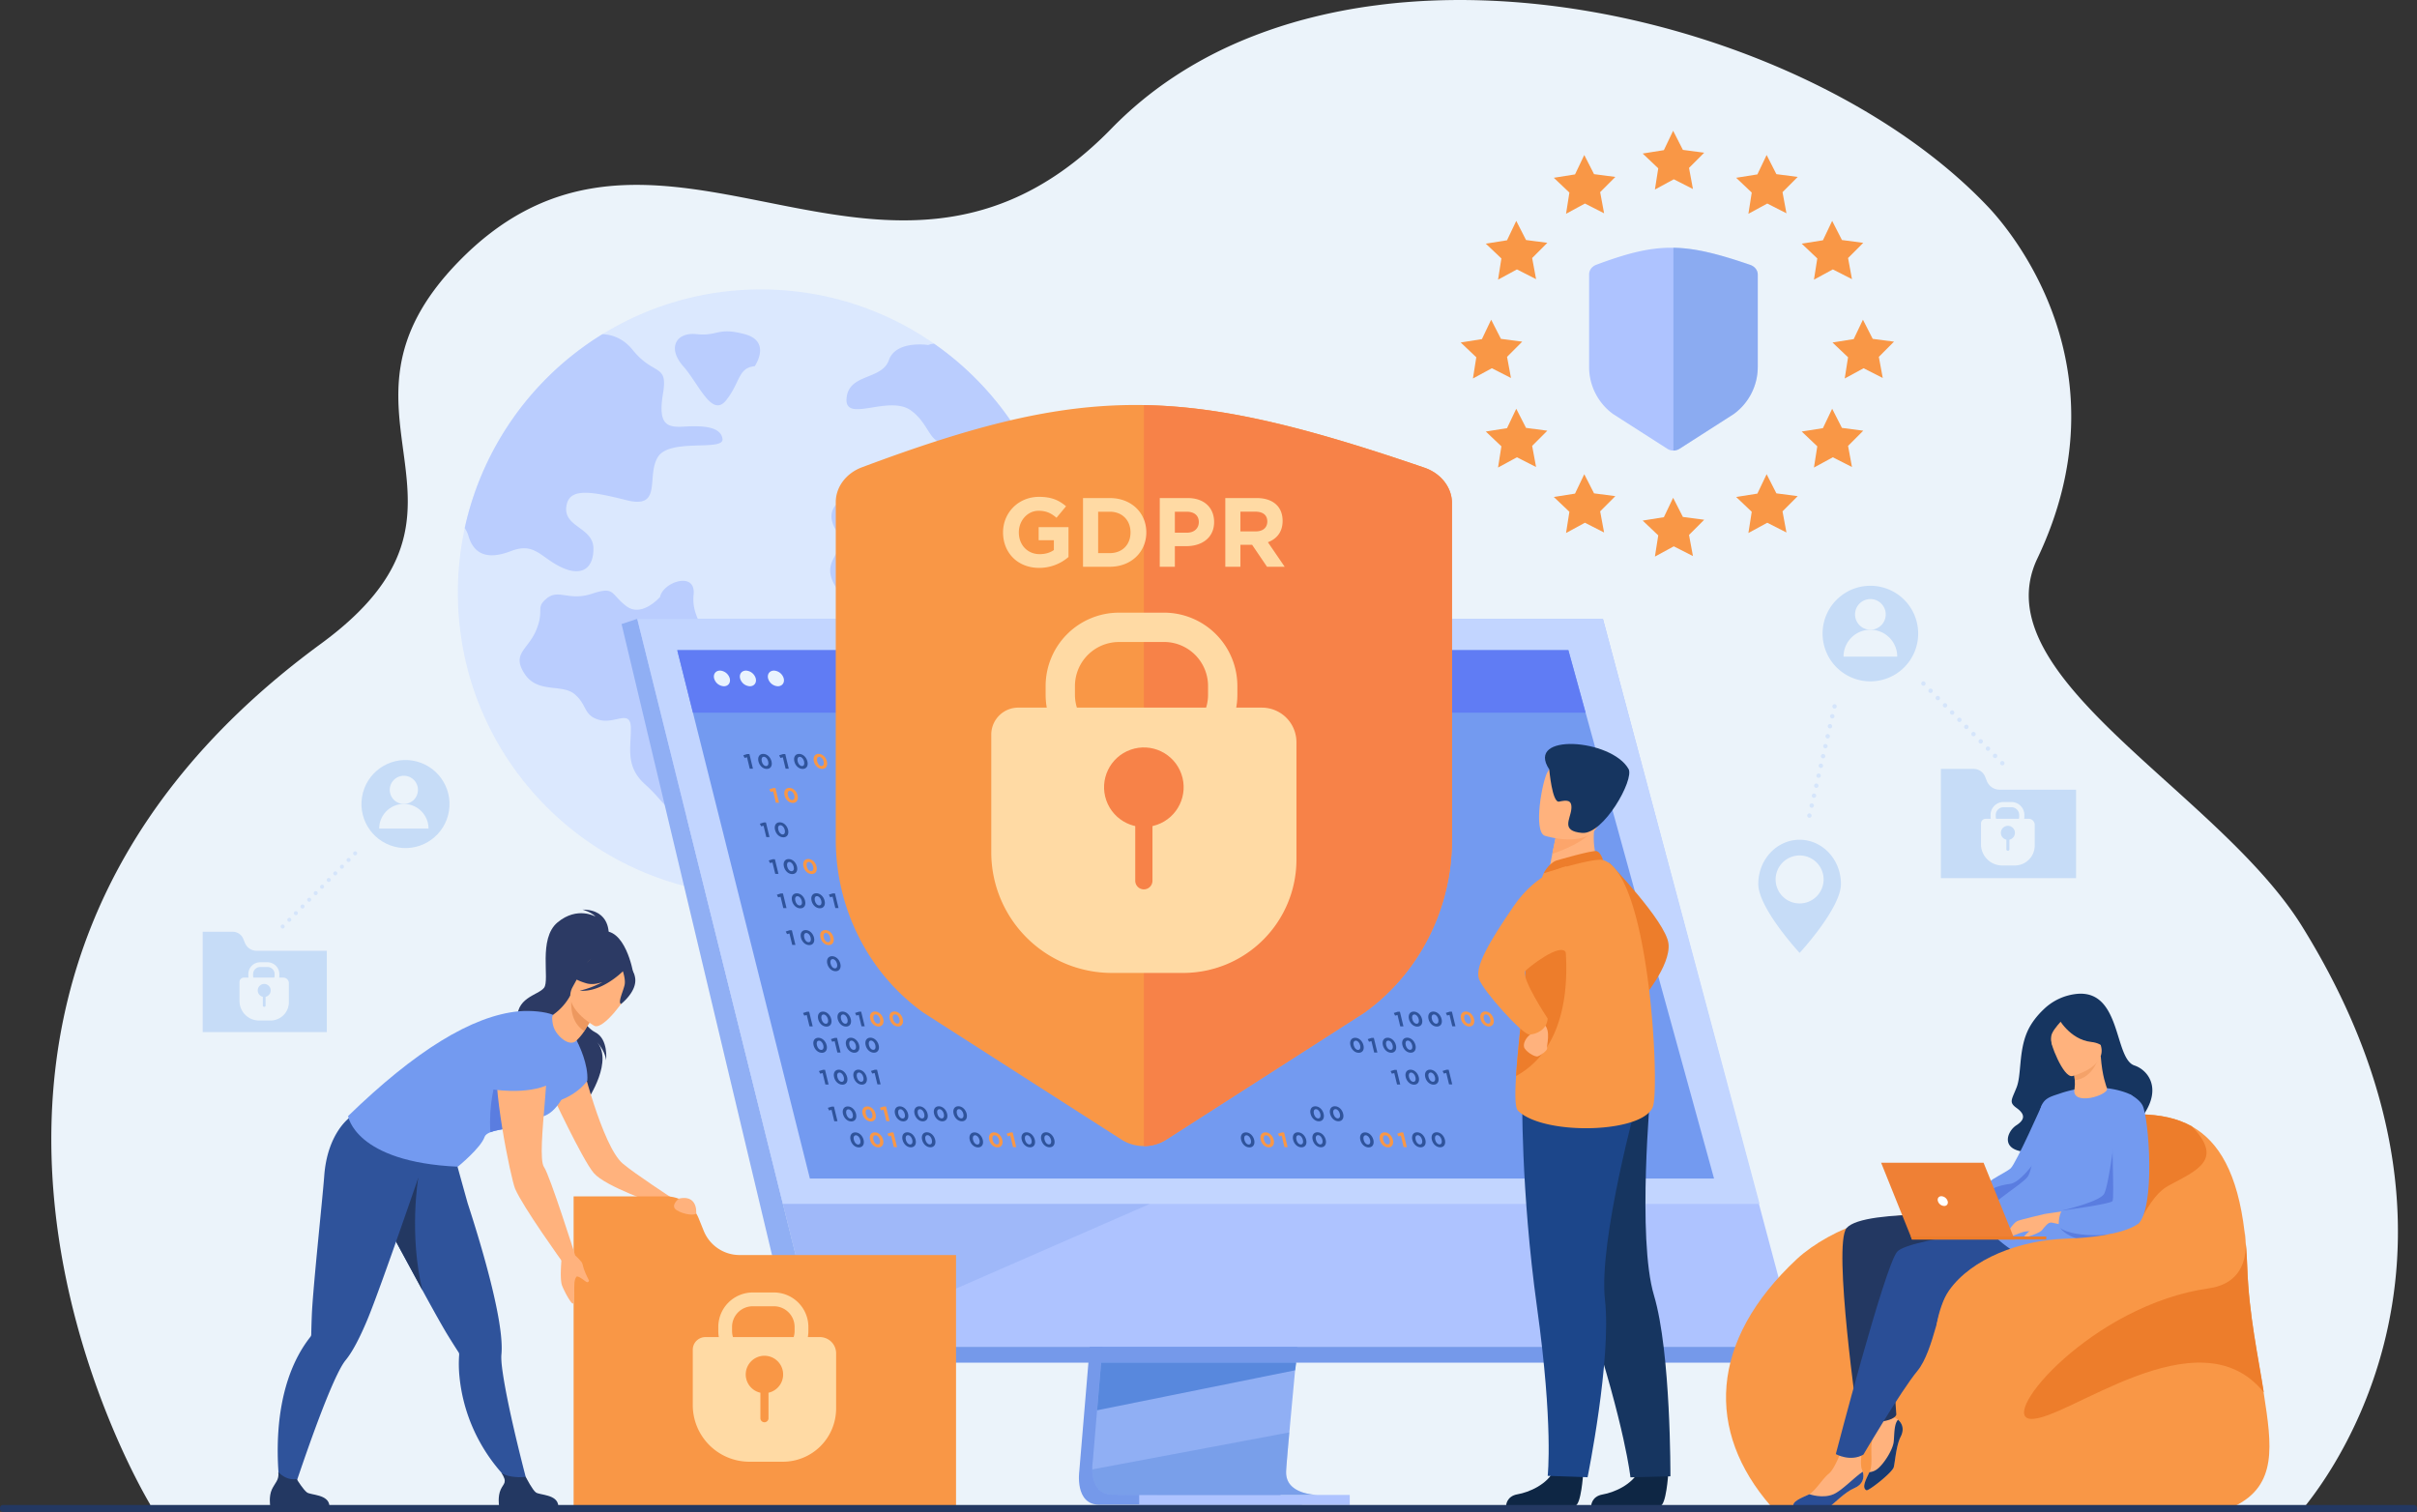 <svg xmlns="http://www.w3.org/2000/svg" viewBox="0 0 2610.68 1633.14"><rect x="0" y="0" width="2610.68" height="1633.14" fill="#333333" stroke="none"/><defs><style>.cls-1{fill:#ebf3fa}.cls-4{fill:#aec3ff}.cls-5{fill:#7599ea}.cls-6{fill:#90aff4}.cls-8{fill:#5888dd;opacity:.4}.cls-10{fill:#739af0}.cls-12{fill:#e9f3fe}.cls-14{fill:#f99746}.cls-15{fill:#f78248}.cls-16{fill:#ffdaa4}.cls-17{fill:#d5e5fb}.cls-18{fill:#c6dcf7}.cls-19{fill:#2c3a64}.cls-20{fill:#ffb27d}.cls-21{fill:#2f539b}.cls-22{fill:#233862}.cls-23{fill:#5a7de0}.cls-25{fill:#ed7d2b}.cls-26{fill:#163560}.cls-27{fill:#2a4e96}.cls-32{fill:#0e2644}</style></defs><g id="Layer_2" data-name="Layer 2"><g id="_лой_1" data-name="‘лой_1"><path class="cls-1" d="M2488 1629.38c-149.31 0-2324.3.53-2325.56-3.36l-.21-.49a2.64 2.64 0 0 1-.21-.73c-.83-1.94-335.12-548.75 184.57-929.4 203.34-148.95-12.73-247.27 149-413.07 185.83-190.54 388.62 20.24 595.26-66.16 36.51-15.25 73.15-39.8 109.82-77.47a407.57 407.57 0 0 1 67.41-55.7q5.57-3.69 11.26-7.2a450.11 450.11 0 0 1 45-24.3q15.66-7.32 31.83-13.5a525.29 525.29 0 0 1 52.71-17.06 599.51 599.51 0 0 1 78.61-15.33Q1505 3.3 1522.84 2c230.88-17.25 490.72 79.81 624.81 221.68 27 28.56 149.75 176.38 53 379.55-61.1 128.27 194.85 250.78 285.81 397.26 231.23 372.4 3.59 624.03 1.54 628.89Z"/><g style="opacity:.8"><path d="M1149.35 640.09a330.38 330.38 0 0 1-5.29 59 325.68 325.68 0 0 1-51.68 125.61c-59 86.23-158.09 142.82-270.43 142.82-133.65 0-248.59-80.06-299.46-194.85a320.62 320.62 0 0 1-16.68-47.09A329.81 329.81 0 0 1 502 570.42c.05-.26.11-.51.16-.77a328.33 328.33 0 0 1 127.8-194.77Q640 367.56 650.69 361A325.61 325.61 0 0 1 822 312.67q12.48 0 24.74.93a325.29 325.29 0 0 1 162.16 57.64 328.35 328.35 0 0 1 89.77 93.76q7.51 11.88 14 24.42a326 326 0 0 1 36.63 150.66Z" style="fill:#d7e5ff"/><path class="cls-4" d="M710.71 493.53c-13.07 20.69 5.45 56.62-33.74 46.82s-63.16-14.16-65.33 7.61S641 569.75 641 592.61s-14.12 30.39-35.89 19.57-28-26.65-53.36-16.85-40 3.26-45.73-16.34a28.56 28.56 0 0 0-4.06-8.57c.05-.26.11-.51.16-.77a328.33 328.33 0 0 1 127.8-194.77Q640 367.56 650.69 361c10.21.37 22.41 4.24 32.81 17.11 22.87 28.32 38.1 14.16 32.66 46.83s3.27 37 21.78 35.93 40.29-1.1 42.46 13.06-56.62-1.09-69.69 19.6ZM713 644.73s-19.76 23-36.79 9.78-11.88-21.45-36.82-13.18-35.9-5.44-48.69 4.95S588.29 658 579.45 680s-27.11 25.56-13 47.55 40.39 10.68 54.23 22.31 9.32 23 26.6 27.75 33.77-12.08 34.11 8.78-6.32 41.24 15.15 60.64 17.46 23.78 39.53 33.23 48.47.93 45.12-12.34S749.4 852 748.83 837s14.58-13.73 8.51-33 10.87-29.66 5.15-42.12-38.35-16.71-34.55-29.26 33.31-1.91 34.93-28.44-16.32-36-13.67-61.86-33.2-13.49-36.2 2.41ZM1149.35 640.09a330.38 330.38 0 0 1-5.29 59 325.68 325.68 0 0 1-51.68 125.61 37.38 37.38 0 0 1-26.18-.7c-40.83-16.33-10.61-60.43 5.72-82.48s-25.32-12.25-55.53-32.66 3.27-75.13-27.76-66.14-68.6 20.41-86.56-9.8 16.33-35.12.82-60.43 9-40 40-42.46 27-24.5 65.33-27.77 37.56 45.73 80 42.47 40.55 6.53 40.55 6.53a19.74 19.74 0 0 1 8.87 1.86 328 328 0 0 1 11.71 86.97ZM1112.72 489.43c-35.31 17.18-49.49-29.54-79.67-15.5-30.43 14.16-25.1-13.06-49-30.49s-71.85 14.16-69.68-13.07 38.1-19.59 45.73-41.36 42.46-16.34 42.46-16.34a23.35 23.35 0 0 1 6.34-1.43 328.35 328.35 0 0 1 89.77 93.76q7.52 11.89 14.05 24.43ZM815.24 395.54s18.51-26.71-10.89-34.59-28.85 2.44-51.72 0-31.85 15.26-14.7 34.59 31 56.41 46.55 36.64 12.52-34.74 30.76-36.64Z"/></g><path class="cls-5" d="m1215.93 992.91-50.15 596.27s-5.25 36.15 21.63 36.21c44.21.1 220 0 220 0s-33.27-7.52-32.87-24.45c.48-20 58.61-613.67 58.61-613.67Z"/><path class="cls-6" d="M1424 1614.81c-8.69 0-178.91.31-222-.24-18.76-.23-22-16.68-22.21-27.33a54.24 54.24 0 0 1 .57-8.87l1.31-15.5 3.32-39.5 2.94-34.9 3.77-44.84 3.18-37.85 35.63-423.7 217.26-5.63s-24.49 248.46-41.81 429.33c-1.93 20.15-3.77 39.47-5.47 57.51-.56 5.76-1.08 11.39-1.6 16.87-1.61 17.11-3.08 32.82-4.35 46.7-.68 7.31-1.3 14.11-1.86 20.33-2.21 24.39-3.5 40-3.52 42.93a25.4 25.4 0 0 0 .42 4.83c3.6 19.05 31.15 19.86 34.42 19.86Z"/><path class="cls-4" d="m688.32 668.44 122.15 490.66 16.72 67.2 56.89 228.53h1056.97l-209.69-786.39H688.32z"/><path class="cls-6" d="m688.31 668.44-16.93 5.64 190.2 797.82 22.51-17.07-195.78-786.39z"/><path class="cls-5" d="M861.58 1471.9h1050.46l29.01-17.07H884.09l-22.51 17.07z"/><path class="cls-4" transform="rotate(180 1344.19 1620.215)" d="M1230.47 1614.81h227.44v10.81h-227.44z"/><path style="fill:#5888dd" d="m1400.09 1471.89-1.17 8.27-213.9 43.21 2.94-34.9 1.4-16.58h210.73z"/><path class="cls-8" d="M1424 1614.81c-8.69 0-178.91.31-222-.24-18.76-.23-22-16.68-22.21-27.33l212.89-40c-2.21 24.39-3.5 40-3.52 42.93a25.4 25.4 0 0 0 .42 4.83c3.6 19 31.15 19.81 34.42 19.81Z"/><path style="fill:#c2d5ff" d="M688.31 668.44h1043.05l169.23 632.01H845.65L688.31 668.44z"/><path class="cls-10" d="M1851.4 1273.06H874.79l-34.9-139.02-13.5-53.8-5.51-21.93-35.86-142.87-1.86-7.44-18.96-75.52-8.48-33.79-7.24-28.83-16.96-67.57h962.52l18.63 67.57 7.95 28.83 9.31 33.79 61.37 222.61v.01l5.2 18.86 2.42 8.76 42.37 153.68 10.11 36.66z"/><path style="fill:#607cf4" d="M1712.67 769.87H748.48l-16.96-67.58h962.53l18.62 67.58z"/><path class="cls-12" d="M771.34 732.83c-1.16-4.66 1.67-8.45 6.34-8.45a11.54 11.54 0 0 1 10.55 8.45c1.17 4.67-1.67 8.45-6.34 8.45a11.53 11.53 0 0 1-10.55-8.45ZM799.41 732.83c-1.17-4.66 1.67-8.45 6.34-8.45a11.55 11.55 0 0 1 10.55 8.45c1.17 4.67-1.67 8.45-6.34 8.45a11.53 11.53 0 0 1-10.55-8.45ZM829.63 732.83c-1.16-4.66 1.68-8.45 6.34-8.45a11.56 11.56 0 0 1 10.56 8.45c1.16 4.67-1.68 8.45-6.35 8.45a11.53 11.53 0 0 1-10.55-8.45Z"/><path style="opacity:.5;fill:#90aff4" d="m1241.93 1300.45-357.49 156.22-38.79-156.22h396.28z"/><path class="cls-14" d="M931.08 504.73c-17.23 6.44-28.35 21.34-28.35 37.77V907c0 74.57 35.4 144.41 94.74 186.92l214.12 137.22a45.24 45.24 0 0 0 47.86 0l214.12-137.22c59.33-42.51 94.73-112.35 94.73-186.92V543.47c0-16.91-11.82-32.13-29.75-38.28-260.1-89-364.37-91.42-607.47-.46Z"/><path class="cls-15" d="M1538.55 505.19c-126.61-43.34-216.29-66.09-303-67.59V1238a44.58 44.58 0 0 0 23.93-6.84l214.12-137.22c59.33-42.51 94.73-112.35 94.73-186.92V543.46c0-16.9-11.82-32.12-29.75-38.27Z"/><path class="cls-16" d="M1257.32 829.7h-48.7a79.29 79.29 0 0 1-79.2-79.2V741a79.3 79.3 0 0 1 79.2-79.22h48.7a79.3 79.3 0 0 1 79.21 79.22v9.47a79.29 79.29 0 0 1-79.21 79.23Zm-48.7-136.22a47.59 47.59 0 0 0-47.53 47.52v9.47a47.58 47.58 0 0 0 47.53 47.53h48.7a47.58 47.58 0 0 0 47.54-47.53V741a47.59 47.59 0 0 0-47.54-47.55Z"/><path class="cls-16" d="M1099.85 764.37H1363a37.33 37.33 0 0 1 37.33 37.33v126.84a122.41 122.41 0 0 1-122.41 122.41H1201a130.3 130.3 0 0 1-130.3-130.3V793.51a29.14 29.14 0 0 1 29.15-29.14Z"/><circle class="cls-15" cx="1235.52" cy="850.36" r="42.98" transform="rotate(-19.33 1235.506 850.366)"/><path class="cls-15" d="M1235.52 870.42a9.34 9.34 0 0 1 9.31 9.31v71.64a9.34 9.34 0 0 1-9.31 9.31 9.34 9.34 0 0 1-9.31-9.31v-71.64a9.34 9.34 0 0 1 9.31-9.31Z"/><path class="cls-16" d="M1083.42 575.05c0-21.09 16.43-38.37 38.9-38.37 13.35 0 21.41 3.61 29.15 10.18l-10.29 12.4c-5.72-4.77-10.81-7.53-19.39-7.53-11.87 0-21.31 10.5-21.31 23.32 0 13.57 9.33 23.53 22.47 23.53 5.94 0 11.24-1.48 15.37-4.45v-10.6h-16.43v-14.1h32.23v32.23a48.22 48.22 0 0 1-31.7 11.76c-23.1 0-39-16.22-39-38.37ZM1169.8 538h28.94c23.32 0 39.43 16 39.43 37.1 0 20.88-16.11 37.1-39.43 37.1h-28.94Zm28.94 59.47c13.35 0 22.36-9 22.36-22.37 0-13.14-9-22.36-22.36-22.36h-12.61v44.73ZM1252.69 538H1283c17.7 0 28.41 10.5 28.41 25.87 0 17.17-13.36 26.07-30 26.07H1269v22.26h-16.32Zm29.25 37.42c8.17 0 12.94-4.88 12.94-11.45 0-7.31-5.09-11.23-13.25-11.23H1269v22.68ZM1323.49 538h33.92c9.43 0 16.75 2.65 21.62 7.53 4.14 4.13 6.36 10 6.36 17.17 0 12-6.46 19.5-15.89 23l18.12 26.5h-19.08l-16.11-23.74h-12.61v23.74h-16.33Zm32.86 36c8 0 12.51-4.24 12.51-10.7 0-7-4.88-10.6-12.83-10.6h-16.21V574Z"/><path class="cls-4" d="M1724.2 286c-4.71 1.76-7.75 5.84-7.75 10.34v99.76a62.86 62.86 0 0 0 25.93 51.16l58.6 37.55a12.38 12.38 0 0 0 13.1 0l58.6-37.55a62.89 62.89 0 0 0 25.93-51.16v-99.5c0-4.63-3.23-8.79-8.14-10.47-71.19-24.38-99.73-25-166.27-.13Z"/><path class="cls-8" d="M1890.47 286.09c-34.66-11.87-59.2-18.09-82.94-18.5v219.06a12.19 12.19 0 0 0 6.55-1.88l58.6-37.55a62.89 62.89 0 0 0 25.93-51.16v-99.5c0-4.63-3.23-8.79-8.14-10.47Z"/><path class="cls-14" d="m1817.75 161.91 23.01 3.03-16.4 16.42 4.24 22.82-20.69-10.52-20.39 11.08 3.61-22.93-16.83-15.97 22.91-3.65 9.99-20.95 10.55 20.67zM1817.75 558.39l23.01 3.03-16.4 16.42 4.24 22.82-20.69-10.52-20.39 11.08 3.61-22.93-16.83-15.97 22.91-3.65 9.99-20.95 10.55 20.67zM1648.32 259.27l23.01 3.03-16.4 16.42 4.23 22.82-20.68-10.52-20.39 11.08 3.61-22.93-16.84-15.97 22.92-3.65 9.98-20.95 10.56 20.67zM1989.54 259.27l23.01 3.03-16.4 16.42 4.23 22.82-20.68-10.52-20.39 11.08 3.61-22.93-16.84-15.97 22.92-3.65 9.98-20.95 10.56 20.67zM1648.32 462.2l23.01 3.03-16.4 16.42 4.23 22.82-20.68-10.52-20.39 11.08 3.61-22.92-16.84-15.98 22.92-3.64 9.98-20.95 10.56 20.66zM1989.54 462.2l23.01 3.03-16.4 16.42 4.23 22.82-20.68-10.52-20.39 11.08 3.61-22.92-16.84-15.98 22.92-3.64 9.98-20.95 10.56 20.66zM1721.77 188.11l23.01 3.02-16.4 16.43 4.24 22.82-20.69-10.52-20.39 11.07 3.61-22.92-16.84-15.97 22.92-3.65 9.99-20.95 10.55 20.67zM1918.74 188.11l23.01 3.02-16.4 16.43 4.24 22.82-20.69-10.52-20.39 11.07 3.61-22.92-16.84-15.97 22.92-3.65 9.99-20.95 10.55 20.67zM1721.77 532.91l23.01 3.03-16.4 16.42 4.24 22.82-20.69-10.52-20.39 11.08 3.61-22.93-16.84-15.97 22.92-3.65 9.99-20.95 10.55 20.67zM1918.74 532.91l23.01 3.03-16.4 16.42 4.24 22.82-20.69-10.52-20.39 11.08 3.61-22.93-16.84-15.97 22.92-3.65 9.99-20.95 10.55 20.67zM1621.21 366.02l23 3.02-16.39 16.43 4.23 22.81-20.68-10.52-20.4 11.08 3.62-22.92-16.84-15.97 22.92-3.65 9.98-20.95 10.56 20.67zM2022.77 366.02l23.01 3.02-16.4 16.43 4.24 22.81-20.69-10.52-20.39 11.08 3.61-22.92-16.84-15.97 22.92-3.65 9.99-20.95 10.55 20.67z"/><path class="cls-17" d="M385.13 920.26a2.17 2.17 0 1 1-3.07 0 2.18 2.18 0 0 1 3.07 0ZM378.05 927.4a2.17 2.17 0 1 1-3.08 0 2.18 2.18 0 0 1 3.08 0ZM367.8 934.66a2.17 2.17 0 1 1 0 3.08 2.17 2.17 0 0 1 0-3.08ZM363.7 941.89a2.17 2.17 0 1 1-3.07 0 2.17 2.17 0 0 1 3.07 0ZM356.62 949a2.17 2.17 0 1 1-3.08 0 2.17 2.17 0 0 1 3.08 0ZM346.37 956.29a2.17 2.17 0 1 1 0 3.08 2.17 2.17 0 0 1 0-3.08ZM342.56 963.23a2.17 2.17 0 1 1-3.08 0 2.18 2.18 0 0 1 3.08 0ZM335.48 970.38a2.17 2.17 0 1 1-3.08 0 2.17 2.17 0 0 1 3.08 0ZM325.23 977.63a2.18 2.18 0 1 1 0 3.08 2.18 2.18 0 0 1 0-3.08ZM321.13 984.86a2.17 2.17 0 1 1-3.08 0 2.18 2.18 0 0 1 3.08 0ZM314.05 992a2.18 2.18 0 1 1-3.08 0 2.18 2.18 0 0 1 3.08 0ZM303.8 999.27a2.17 2.17 0 1 1 0 3.07 2.17 2.17 0 0 1 0-3.07Z"/><circle class="cls-18" cx="436.22" cy="872.21" r="47.42" transform="matrix(.16 -.99 .99 .16 -495.3 1160.82)"/><path class="cls-1" d="M421 853.19a15.22 15.22 0 1 1 15.22 15.22A15.22 15.22 0 0 1 421 853.19Z"/><path class="cls-1" d="M436.22 868.41A26.63 26.63 0 0 0 409.59 895h53.27a26.64 26.64 0 0 0-26.64-26.59Z"/><path class="cls-18" d="m264.55 1018.54-1.76-4.35a12.34 12.34 0 0 0-11.44-7.72h-32.42v108.39H353V1027h-75.86a13.57 13.57 0 0 1-12.59-8.46Z"/><path class="cls-1" d="M306 1056h-4.48a12.61 12.61 0 0 0 .2-2.24v-1.53a12.82 12.82 0 0 0-12.81-12.81h-7.87a12.82 12.82 0 0 0-12.81 12.81v1.53a12.61 12.61 0 0 0 .2 2.24h-5a4.72 4.72 0 0 0-4.72 4.72v20.56a21.07 21.07 0 0 0 21.07 21.07h12.44a19.79 19.79 0 0 0 19.8-19.8V1062a6 6 0 0 0-6.02-6Zm-19.11 20.7v9.55a1.51 1.51 0 0 1-3 0v-9.55a7 7 0 1 1 3 0Zm9.71-22.94a7.88 7.88 0 0 1-.33 2.24h-22.56a7.88 7.88 0 0 1-.33-2.24v-1.53a7.7 7.7 0 0 1 7.69-7.69h7.87a7.7 7.7 0 0 1 7.69 7.69Z"/><path class="cls-19" d="M657.46 1010.12s2.53-27.6-28.3-27.6c0 0 9.34 2.53 14.17 7.6 0 0-19.66-11.54-41.06 6.2s-8.1 62.23-14.61 70.67-31.85 10.14-28.75 37.45 80.43 61.52 75.46 84.12c0 0 30.3-44.55 8.63-64.88 0 0 10.57 10 11.64 21.78 0 0 2.87-23.09-11.82-30.48-13-6.53-23.66-30.43-22.53-34.7s37.17-70.16 37.17-70.16Z"/><path class="cls-20" d="M627.11 1142.6s23 95.29 45.64 114.34c13.59 11.45 54 37.73 54 37.73l-16.81 6.1s-56.05-18.93-68.6-33.69-46.9-88.67-46.9-88.67Z"/><path class="cls-14" d="m760.1 1329.49-5.42-13.4a38 38 0 0 0-35.25-23.78h-99.85v333.86h413.06v-270.5H798.89a41.82 41.82 0 0 1-38.79-26.18Z"/><path class="cls-21" d="m410.63 1310 .63 1.12c5 8.76 16.61 30.23 29.34 53.72 6 11.14 12.33 22.74 18.32 33.66 10.31 18.84 19.68 35.62 25.16 44.49s9.66 15.35 11.32 17.88a4.19 4.19 0 0 1 .54 2.62 136.77 136.77 0 0 0 .36 23.62c7.68 76.43 59.22 117.38 59.22 117.38l15.32 2.27s-21.68-80.34-28.07-125.75c-1.08-7.7-1.55-13.94-1.17-18 1.13-11.83-1-29.2-5-49.15-7.07-35.44-20-78.94-31.33-113.76-.72-2.23-22.26-80.18-22.26-80.18-18.01 15.82-84.01 22.34-84.01 22.34s-11.17 27.2 11.63 67.74Z"/><path class="cls-22" d="M603 1626.17h-64s-1.53-9.75 1.81-17.15c3.2-7.09 7.76-7.32.58-18.44 4.06 4.19 17.13 5.92 26.37 4.67 1.14 1.84 7.31 14.16 11.09 16.88 4.24 3 22.87 1.93 24.15 14.04ZM410.63 1310l.63 1.12c5 8.76 32.3 59.11 45 82.6-14.76-60.72-4.5-121.43-4.5-121.43Z"/><path class="cls-19" d="M648.74 1006.24c.41-1.69-36.53 16.69-38.4 18.77-17.33 19.22-12.39 44.3-2.47 44.54 6.35.15 5.12 10.73 5.12 10.73l70.84-30s-8.53-49.7-35.09-44.04Z"/><path class="cls-10" d="M624.93 1128.29s10.78 21.54 9.44 39c0 0-13 20.52-46.71 25.71 0 0 28.98-64.72 37.27-64.71Z"/><path class="cls-21" d="m460.48 1247 .22-12c-23.83 3-82.17-28.47-82.17-28.47s-24.93 16.58-28.34 63.93c-1.67 23.12-12.21 120.87-13.37 150.06-.43 10.58-.57 18.13-.62 21.14a4.15 4.15 0 0 1-1 2.46 136.3 136.3 0 0 0-12.91 19.8c-36.36 67.65-17.35 159.59-17.35 159.59l8.45-2.15s30.74-95.3 50.84-136.53c3.41-7 6.51-12.43 9.1-15.58 7.56-9.17 15.52-24.76 23.38-43.51 14.83-35.37 63.77-178.74 63.77-178.74Z"/><path class="cls-22" d="M355.79 1626.17h-64s-1.54-9.75 1.8-17.15c3.21-7.09 8.22-10.32 7-18.9 4.06 4.18 10.69 8.87 19.93 7.62 1.13 1.84 7.31 11.67 11.1 14.39 4.25 3 22.88 1.93 24.17 14.04Z"/><path class="cls-10" d="M583.34 1206.75c-8.59 1.46 1.4 8.29-10.41 9.57-16.82 1.84-34.18 3.09-43.27 6.72-3.32 1.33-5.54 3-6.23 5-3.94 11.85-28.91 32.22-28.91 32.22-111.36-5.07-118.53-54.7-118.53-54.7 72.27-70.19 133.76-108.45 184.57-113.19 12.37-1.15 29 .4 36.86 3.88 17.77 7.91 27.51 32 27.51 32s-8.93 72.93-41.59 78.5Z"/><path class="cls-23" d="M572.93 1216.32c-16.82 1.84-34.18 3.09-43.27 6.72-3.72-55.54 22.49-97.31 22.49-97.31s17.1 69.58 20.78 90.59Z"/><path class="cls-20" d="M587.44 1116.33s-42.29-2.31-49.8 24.24 14.09 132.52 18.75 143.46c8.48 19.91 51.23 79.22 51.23 79.22l13.71-7.1s-27.53-86.82-33.67-95.41c-9.66-13.49 12.44-132.86-.22-144.41Z"/><path class="cls-20" d="M621.33 1356.15a63.62 63.62 0 0 1 6.38 6.55c2.84 3.48.34 4.73 8.51 20.47 0 0-.42 2.18-2.19 1.78s-7.94-6.5-11.1-6.06c0 0-2.26 1.86-2.51 8-.23 5.77-.25 18.53-1.25 20.93s-8.35-10-12-19c-3.17-7.89-.08-34.5-.08-34.5Z"/><path class="cls-10" d="M529.3 1176.07c.11.62 40 7.34 65-5.33 0 0 20.86-65.32-8.94-62.2s-47.45 12.52-48.2 26.78-7.86 40.75-7.86 40.75Z"/><path class="cls-20" d="M596.47 1100.88c.43 5.28 1.11 11.48 8 18.6 5.3 5.46 13 9.72 18.34 4.34a58.76 58.76 0 0 0 8.32-10c4.65-8 10.19-16.16 10.19-16.16l-23.94-21-1.43-1.26a60.92 60.92 0 0 1-17.83 20.24c-1.6 1.19-1.82 3.21-1.65 5.24Z"/><path d="M641.34 1097.62s-5.53 8.14-10.18 16.15c-14.87-9.18-14.89-27.59-13.75-37.13Z" style="fill:#ed985f"/><path class="cls-20" d="M642 1108.12s-36.12-20.1-23.26-42.4 16.86-39.91 40.47-28 23.14 23 20.66 31.45-28.13 43.61-37.87 38.95Z"/><path class="cls-19" d="M686 1056.14c-1.66-9.9-6.69-10.85-10.19-10.19-13.34-22.06-35.14-13.45-35.14-13.45a49.16 49.16 0 0 1-28.47 17.1s4.2 7.8 21.47 12.63c5.27 1.47 11.26.58 17-1.36a96.43 96.43 0 0 1-24.51 9.24c22.76 2.08 44.41-18.73 46.66-20.95 1 3.22 2.89 10 1.79 14.91-1.5 6.7-7.45 18.85-3.82 20.42.01 0 17.67-13.49 15.21-28.35Z"/><path class="cls-20" d="M733.36 1294.71s-10.08 7.56-2.48 12.5 21.15 6.28 21.21 3c.19-10.84-5.24-18.59-18.73-15.5Z"/><path class="cls-16" d="M885.58 1444.3h-13a37.89 37.89 0 0 0 .58-6.51v-4.45a37.26 37.26 0 0 0-37.21-37.22h-22.89a37.25 37.25 0 0 0-37.2 37.22v4.45a37.88 37.88 0 0 0 .57 6.51H762a13.68 13.68 0 0 0-13.72 13.7v59.72a61.2 61.2 0 0 0 61.2 61.21h36.13a57.49 57.49 0 0 0 57.5-57.51v-59.57a17.53 17.53 0 0 0-17.53-17.55Zm-55.51 60.1v27.74a4.38 4.38 0 0 1-8.75 0v-27.74a20.2 20.2 0 1 1 8.75 0Zm28.2-66.61a21.92 21.92 0 0 1-1 6.51h-65.56a21.92 21.92 0 0 1-1-6.51v-4.45a22.35 22.35 0 0 1 22.35-22.34h22.87a22.36 22.36 0 0 1 22.34 22.34Z"/><path class="cls-14" d="M2414.06 1626.76h-501.38c-69.9-80.33-67-178.13 28.37-266.94 17.12-15.94 47-33.1 71.15-38.85 44.47-10.61 94.91-13 95.31-13.27.14 0 56.07-7.84 72-27.24 49.55-60.27 62.29-68.89 62.29-68.89 50.51-9.87 93.59-12.77 125.53 5.09 29.59 16.57 49.63 51 57.12 114.19 1.42 12 2.4 24.94 2.9 39 1.83 51.31 11.9 96.95 17.88 135.59 8.69 56.05 14.77 98.62-31.17 121.32Z"/><path class="cls-25" d="M2342.32 1280.75c-30.65 16.7-34 71.69-82 85.89s-129.4 12.91-175.58 63c-44.56 48.36-93.74-74.64-72.54-109.21 44.47-10.56 94.91-13 95.31-13.21.14-.06 68.41-.33 84.36-19.64 49.55-60 50-76.06 50-76.06 50.51-9.82 93.59-12.71 125.53 5.07 35.14 36.41 5.6 47.47-25.08 64.16ZM2445.25 1504.11c-70.34-87.8-214.84 31.9-252.24 28.52-34.37-3.11 67-123.11 192.82-141 50.84-7.22 38.66-59.76 38.64-61.38 1.42 11.9 2.4 24.83 2.9 38.86 1.83 51.1 11.9 96.53 17.88 135Z"/><path class="cls-20" d="M2053 1551.91c-4.92 9.49-6 26.93-7.49 32.84s-27.24 26-29.45 25c-5.64-2.55-.25-12.37 3.19-19.55.14-.29.27-.58.41-.86 3.39-7.24.47-23.39 2.23-31.74s-6.7-30.79-6.7-30.79l14.24-18s10 19 17.17 22.51a17.68 17.68 0 0 1 3.49 2.22c4.8 4.03 6.91 10.57 2.91 18.37Z"/><path class="cls-26" d="M2243.8 1073.53a60.23 60.23 0 0 0-36.49 16.86c-6.29 6-13.27 14.26-17.58 24.1-9.39 21.44-6.16 46.39-11.53 60.07s-8.59 16.07 0 22.27 10 12.1-.24 18.67-17.84 27 10.81 28.82 84.17-8.62 91.31-13.92 26.64-13.17 36-27.34c18.68-28.34 3.8-47.37-10.64-52.17-21.99-7.31-13.91-81.36-61.64-77.36Z"/><path class="cls-10" d="M2206.18 1192.22s-28.4 64.12-34.32 69.7-33.62 16.47-31.13 25.81 23.35 18.37 32.07 16.19 30.82-39.85 30.82-39.85Z"/><path class="cls-23" d="M2143 1293.34s1.53-11 28.45-14.59c14.94-2 39.93-43.63 39.93-43.63l-25 65.69-24.22 10.47Z"/><path class="cls-22" d="M2154 1314.07s-140.19-9.82-159.4 12.43c-15.24 17.66 12.51 210.51 12.51 210.51s38.15 1.11 41.16-9c0 0-7.12-93.63-1.16-109.82s2.19-38.6 2.19-38.6 74.64 11.17 98.32 5.51 6.38-71.03 6.38-71.03Z"/><path class="cls-20" d="M2002.89 1607.46c-9.87 4.07-22 16.69-26.9 20.26s-37.6 2.31-38.64.11c-2.77-5.8 8.65-9.93 15.91-13.27l.32-.15c7.18-3.62 15.22-17.48 21.84-22.64s14.75-27.85 14.75-27.85l22.48-4.56s-4.63 21-1.39 28.27a18.68 18.68 0 0 1 .77 2.08c2.08 6.73-.19 14.06-9.14 17.75Z"/><path class="cls-27" d="M2215.6 1320.91s-152.95 15.55-166.39 31.16-66.29 218.62-66.29 218.62 15.6 8.7 29.79.57c0 0 40.47-68.87 58.38-90.49s24.27-78.08 33.81-84.16c2.56-1.63 92.56 8.49 125.57-16.84s-14.87-58.86-14.87-58.86Z"/><path class="cls-10" d="M2282.29 1321.19a176.84 176.84 0 0 1-12.77 21c-11.45 16-24.71 27.44-39.07 30.42-20.87 4.33-90.82-36.27-87.28-58.67 1.92-12.19 40.8-34.1 47.06-43s10-53.18 13.39-71.27c2.49-13.47 10.84-14.88 21.27-18.45 44.33-15.19 75.9.88 75.9.88 20.28 11.44 9 86.47-18.5 139.09Z"/><path class="cls-26" d="M2280.15 1136a193 193 0 0 0 3.33-22.48c.68-8.29-11.91-35.31-31.46-34.19a41.42 41.42 0 0 0-16.5 8.08c-6.18 5.07-14.79 15.58-1.66 40.95l3.6 8.65Z"/><path class="cls-20" d="M2240.53 1179.65c.63 4.63 4.76 7.28 13.94 6.69s22.49-6.24 21.39-10.53c-1-3.76-5.1-12.59-6.78-35l-1.69.48-28.42 8s1.37 9 2.07 17.59c.58 7.12-.84 10.42-.51 12.77Z"/><path d="M2239 1149.25s1.37 9 2.07 17.59c16.11-1.73 23.49-17.13 26.35-25.57Z" style="fill:#f4a269"/><path class="cls-20" d="M2238.37 1162.39s37.17-9.35 31-32.42-5.55-39.8-29.54-34.8-26.24 15-26 23.22 14.71 45.83 24.54 44Z"/><path class="cls-26" d="M2222.82 1099.14s12.47 23.78 36 26.35c13.78 1.5 17.56 10.58 17.56 10.58s-4.13-26-11.06-41.84c.02 0-38.32-10.02-42.5 4.91Z"/><path class="cls-26" d="M2227.07 1102.28s-8.14 8.31-10.65 14.17c-3.72 8.67 3.53 27 6.53 30.89 0 0-17.3-29.36-11.52-42.06 6.13-13.48 15.64-3 15.64-3Z"/><path class="cls-20" d="M2113.68 1316.36s-7.4 7.84-8.3 8.26c-4.9 2.29-11.08 1-14.07 1.71s-2.47-1.11-.27-2.62 7.63-.92 5.41-1.47-14.19-2.78-18.69-1.57c-7.14 1.91-12.76-.34-13.21-1.07s16.29-8.91 21.07-8.63 18.53-.38 18.53-.38ZM2313.36 1196.59s4.45 109-8.37 124.32c-12.43 14.82-65.52 4.77-88.46-.21a6.37 6.37 0 0 0-5.12 1.47c-1.79 1.61-2.57-10.91-2.57-10.91s69.25-10.14 73.9-11.45c6.69-1.89 2-77 2-77Z"/><path class="cls-20" d="M2214.24 1319.23s-6.2 6.28-8.57 9.49-18.86 9-19.23 7.32 7.38-7 8.08-8.91 9.16-11.76 14.32-12.88 5.4 4.98 5.4 4.98Z"/><path class="cls-20" d="M2208.84 1311.26s-25.45 5.88-29.77 7.65-13.47 14.72-9.84 16.67c2.3 1.22 12.34-4.08 17.44-5.18s19.53 1.4 26.14-11.65c.74-1.47-3.97-7.49-3.97-7.49Z"/><path class="cls-27" d="M2002.89 1607.46c-9.87 4.07-22 16.69-26.9 20.26s-37.6 2.31-38.64.11c-2.77-5.8 8.65-9.93 15.91-13.27l.32-.15 1-.34s14.09 5 25.8 0c9.15-3.92 22.69-18.46 31.63-24.36 2.1 6.73-.17 14.06-9.12 17.75Z"/><path d="M2053 1551.91c-4.92 9.49-6 26.93-7.49 32.84s-27.24 26-29.45 25c-5.64-2.55-.25-12.37 3.19-19.55a16 16 0 0 0 7.87-2.93c6.44-4.29 17.37-20.49 18.35-30 .79-7.8.29-19 4.62-23.67 4.8 3.97 6.91 10.51 2.91 18.31Z" style="fill:#193b72"/><path style="fill:#ef8035" d="M2176.03 1338.87H2065.2l-33.34-82.91h110.66l33.51 82.91z"/><path class="cls-25" d="M2063.9 1335.63h146.35v3.24H2065.2l-1.3-3.24z"/><path d="M2093.18 1297.41c-.84-2.91.85-5.28 3.76-5.28a7.58 7.58 0 0 1 6.79 5.28c.84 2.92-.85 5.28-3.76 5.28a7.54 7.54 0 0 1-6.79-5.28Z" style="fill:#fff"/><path class="cls-23" d="M2282.29 1321.19a176.84 176.84 0 0 1-12.77 21c-35.52-1.33-44.09-15.68-44.09-15.68ZM2227.09 1307.62s40.55-9.3 45.59-18 12.09-66.77 12.09-66.77l16.93 21.69-3.43 51s-19.3 19.09-20.55 18.4-50.63-6.32-50.63-6.32Z"/><path class="cls-10" d="M2300.79 1182.13s9.61 4.83 13.32 11.61c7 12.88 14.58 112.7-5.46 129.19s-78.18 13.2-85 1.52c0 0-.47-10.94 3.46-16.83 0 0 52.34-6.91 54.68-10.21s-1.7-74 .78-80.43 18.22-34.85 18.22-34.85Z"/><path class="cls-14" d="M2309.49 1321.83s-15.11 14.16-78.33 16.19c-49.44 1.59-101.52 21.52-125.84 55.76-6.79 9.54-11.48 25.27-13.27 35.86-3.3 19.46 120 49.71 122 46.89s81.21-70.89 81.21-70.89Z"/><path class="cls-25" d="M1737.79 931.45s61.49 63.75 64.39 87.74-29.45 61.45-29.45 61.45Z"/><path class="cls-32" d="M1710 1592.13s-2.17 33.82-8.71 34.29c-.87.06-33.19 0-33.19 0l-41.25-.33s.29-9.94 12.35-12 32.27-10.51 39.61-26.43c7.73-16.77 31.19 4.47 31.19 4.47ZM1801.89 1592.33s-2.17 33.82-8.71 34.29c-.87.06-33.19 0-33.19 0l-41.25-.33s.29-9.94 12.36-12 32.26-10.51 39.6-26.43c7.72-16.77 31.19 4.47 31.19 4.47Z"/><path class="cls-26" d="M1665.12 1228.57s10.63 69 50.62 191.6 45.35 175.64 45.35 175.64l43.18-1.12s.65-133.87-17.76-195.5-3.52-222.07-3.52-222.07Z"/><path d="M1644.21 1180.59s-1.75 104 16 231.7 11.5 181.89 11.5 181.89l43.08 1.53s26-127.67 18.79-191.59 35.74-219.2 35.74-219.2Z" style="fill:#1c468a"/><path class="cls-20" d="m1728.15 937.44-23 15-33.15-6.25c.46-2.68 2.67-13.78 4.69-23.83l.36-1.76c1.73-8.56 3.22-15.9 3.22-15.9l31-13.61 11.56-5.07c0 .18-.91 9.49-1 10.85-2.24 24.13 6.32 40.57 6.32 40.57Z"/><path class="cls-25" d="M1680.53 929.74c.64-.27 40-11.78 44.25-10.36s6.78 9.68 6.78 9.68l-64.34 14.4s5.09-10.28 13.31-13.72Z"/><path class="cls-14" d="M1785.81 1193.74c-6.73 30.38-117.63 33.75-146.16 6.09-3.24-3.15-3.37-17.78-2.1-37.51 2.48-38.54 10.31-96.51 10.67-126.14a234.56 234.56 0 0 1 4.83-42.21 342.92 342.92 0 0 1 14.17-50.51s54.21-17.4 64.34-14.4c48.79 14.46 60.98 234.29 54.25 264.68Z"/><path class="cls-25" d="M1637.55 1162.32c2.48-38.54 10.31-96.51 10.67-126.14a234.56 234.56 0 0 1 4.83-42.21l32.59-5.68s31.58 130.19-48.09 174.03Z"/><path class="cls-20" d="M1655.31 1108.63s2.21 5.31-2.46 8.86-7.71 9.33-6.65 13.55 11.27 11.13 14.82 10 10.78-6.65 10-8.88 4.9-19.52-3.74-26.2-11.97 2.67-11.97 2.67Z"/><path class="cls-14" d="M1692.12 935.71s-31.79 5.88-57.19 43.14-42.12 65-37.49 78.42 47 60.2 54.38 60.21 19.17-5.28 19.86-17.28c0 0-29.83-44.93-23.92-51.63 2.53-2.87 38.93-32.29 44.09-19 8.54 22.11.27-93.86.27-93.86Z"/><path d="M1719.49 897.29c-6.83 11.52-32.22 21.43-42.8 25.07l.36-1.76c1.73-8.56 3.22-15.9 3.22-15.9l31-13.61c6.87-.09 11.03 1.47 8.22 6.2Z" style="fill:#fca56b"/><path class="cls-20" d="M1668.59 902.79s49.88 15.68 59.17-15.54 22-50.21-9.48-61.54-41.21-1.27-46.85 8.39-15.58 63.81-2.84 68.69Z"/><path class="cls-26" d="M1673.4 831.1s3.1 36.35 10.62 34.79 14.34-2.72 13.22 8.24-11.58 23.58 11.59 25.57 56.59-57.68 50.25-69c-18.29-32.7-112.08-39.48-85.68.4Z"/><path class="cls-17" d="M2075.89 736.69a2.37 2.37 0 1 0 3.35 0 2.37 2.37 0 0 0-3.35 0ZM2083.6 744.48a2.37 2.37 0 1 0 3.35 0 2.36 2.36 0 0 0-3.35 0ZM2094.76 752.38a2.37 2.37 0 1 0 0 3.34 2.37 2.37 0 0 0 0-3.34ZM2099.22 760.24a2.37 2.37 0 1 0 3.35 0 2.37 2.37 0 0 0-3.35 0ZM2106.93 768a2.37 2.37 0 1 0 3.35 0 2.36 2.36 0 0 0-3.35 0ZM2118.09 775.93a2.37 2.37 0 1 0 0 3.34 2.37 2.37 0 0 0 0-3.34ZM2122.24 783.48a2.37 2.37 0 1 0 3.35 0 2.37 2.37 0 0 0-3.35 0ZM2130 791.26a2.37 2.37 0 1 0 3.35 0 2.37 2.37 0 0 0-3.35 0ZM2141.11 799.16a2.37 2.37 0 1 0 0 3.35 2.37 2.37 0 0 0 0-3.35ZM2145.57 807a2.37 2.37 0 1 0 3.35 0 2.37 2.37 0 0 0-3.35 0ZM2153.28 814.81a2.37 2.37 0 1 0 3.35 0 2.37 2.37 0 0 0-3.35 0ZM2164.44 822.71a2.37 2.37 0 1 0 0 3.35 2.37 2.37 0 0 0 0-3.35ZM1982.1 760.72a2.37 2.37 0 1 0 1.77 2.83 2.36 2.36 0 0 0-1.77-2.83ZM1979.64 771.39a2.37 2.37 0 1 0 1.77 2.84 2.37 2.37 0 0 0-1.77-2.84ZM1978.92 785a2.37 2.37 0 1 0-2.83 1.78 2.35 2.35 0 0 0 2.83-1.78ZM1974.66 793a2.37 2.37 0 1 0 1.77 2.84 2.37 2.37 0 0 0-1.77-2.84ZM1972.2 803.7a2.37 2.37 0 1 0 1.78 2.83 2.37 2.37 0 0 0-1.78-2.83ZM1971.49 817.35a2.37 2.37 0 1 0-2.84 1.78 2.38 2.38 0 0 0 2.84-1.78ZM1967.32 824.89a2.37 2.37 0 1 0 1.78 2.84 2.38 2.38 0 0 0-1.78-2.84ZM1964.86 835.57a2.37 2.37 0 1 0 1.78 2.84 2.36 2.36 0 0 0-1.78-2.84ZM1964.15 849.22a2.37 2.37 0 1 0-2.84 1.78 2.38 2.38 0 0 0 2.84-1.78ZM1959.89 857.2a2.37 2.37 0 1 0 1.77 2.84 2.37 2.37 0 0 0-1.77-2.84ZM1957.43 867.87a2.37 2.37 0 1 0 1.77 2.84 2.37 2.37 0 0 0-1.77-2.84ZM1956.71 881.53a2.37 2.37 0 1 0-2.83 1.77 2.36 2.36 0 0 0 2.83-1.77Z"/><path class="cls-18" d="M2071.89 684.39a51.63 51.63 0 1 0-51.62 51.61 51.63 51.63 0 0 0 51.62-51.61Z"/><path class="cls-1" d="M2036.84 663.67a16.57 16.57 0 1 0-16.57 16.57 16.56 16.56 0 0 0 16.57-16.57Z"/><path class="cls-1" d="M2020.27 680.24a29 29 0 0 1 29 29h-58a29 29 0 0 1 29-29Z"/><path class="cls-18" d="m2146.08 843.7-1.91-4.74a13.45 13.45 0 0 0-12.46-8.4h-35.29v118h146V853h-82.61a14.79 14.79 0 0 1-13.73-9.3Z"/><path class="cls-1" d="M2191.25 884.43h-4.89a13.19 13.19 0 0 0 .23-2.44v-1.67a14 14 0 0 0-14-14h-8.58a14 14 0 0 0-13.94 14V882a13.18 13.18 0 0 0 .22 2.44h-5.43a5.13 5.13 0 0 0-5.13 5.13v22.38a22.94 22.94 0 0 0 22.94 22.94h13.54a21.55 21.55 0 0 0 21.56-21.55V891a6.57 6.57 0 0 0-6.52-6.57ZM2170.44 907v10.4a1.64 1.64 0 1 1-3.28 0V907a7.57 7.57 0 1 1 3.28 0Zm10.56-25a8.29 8.29 0 0 1-.37 2.44h-24.58a8.29 8.29 0 0 1-.37-2.44v-1.67a8.38 8.38 0 0 1 8.37-8.37h8.58a8.38 8.38 0 0 1 8.37 8.37Z"/><path class="cls-18" d="M1899.18 954.81c0 26.36 44.65 74.49 44.65 74.49s44.63-48.13 44.63-74.49-20-47.72-44.63-47.72-44.65 21.36-44.65 47.72Zm18.74-4.84a25.91 25.91 0 1 1 25.91 25.91 25.9 25.9 0 0 1-25.91-25.88Z"/><rect class="cls-22" y="1625.62" width="2610.68" height="7.52" rx="3.08"/><path class="cls-14" d="M867.83 936c-1.11-4.55.89-8.13 5.11-8.13s7.88 3.51 9 8.11-.87 8.12-5.11 8.13-7.89-3.47-9-8.11Zm10.52 0c-.69-2.85-2.62-5-4.71-5s-2.94 2.09-2.23 5 2.59 5 4.7 5 2.94-2.08 2.24-5Z"/><path class="cls-21" d="m806.85 818-2.6.68-1.41-2.83 4.23-1.35h2.38l3.83 15.82h-3.45ZM819.23 822.47c-1.11-4.55.89-8.12 5.11-8.13s7.88 3.51 9 8.11-.87 8.13-5.11 8.13-7.89-3.51-9-8.11Zm10.52 0c-.69-2.85-2.62-5-4.71-5s-2.94 2.09-2.23 5 2.59 5 4.7 5 2.94-2.12 2.24-5.01ZM893.57 1041c-1.1-4.56.89-8.13 5.11-8.14s7.89 3.51 9 8.11-.87 8.13-5.11 8.13-7.88-3.52-9-8.1Zm10.53 0c-.69-2.85-2.62-5-4.71-5s-2.94 2.09-2.23 5 2.59 5 4.7 5 2.94-2.15 2.24-5ZM824.74 891.92l-2.6.68-1.41-2.83 4.23-1.35h2.38l3.83 15.81h-3.45ZM837.12 896.37c-1.11-4.56.89-8.13 5.11-8.14s7.88 3.51 9 8.11-.86 8.13-5.11 8.13-7.89-3.47-9-8.1Zm10.52 0c-.69-2.85-2.62-5-4.7-5s-3 2.09-2.24 5 2.6 5 4.7 5 2.94-2.13 2.24-5.02Z"/><path class="cls-14" d="m835.05 854.75-2.61.68-1.44-2.83 4.24-1.35h2.38l3.83 15.82H838ZM847.42 859.19c-1.1-4.55.89-8.12 5.11-8.13s7.89 3.51 9 8.11-.87 8.13-5.11 8.13-7.88-3.51-9-8.11Zm10.53 0c-.69-2.85-2.62-5-4.71-5s-2.94 2.09-2.23 5 2.59 5 4.7 5 2.94-2.12 2.29-5.01Z"/><path class="cls-21" d="m834.36 931.63-2.61.68-1.41-2.83 4.24-1.35H837l3.83 15.82h-3.45ZM846.73 936.08c-1.1-4.56.89-8.13 5.11-8.14s7.89 3.51 9 8.11-.87 8.13-5.11 8.13-7.88-3.51-9-8.1Zm10.53 0c-.69-2.85-2.62-5-4.71-5s-2.94 2.09-2.23 5 2.59 5 4.7 5 2.98-2.08 2.24-5.02Z"/><path class="cls-14" d="M879.06 822.46c-1.1-4.56.89-8.13 5.11-8.14s7.89 3.51 9 8.11-.87 8.13-5.11 8.13-7.88-3.51-9-8.1Zm10.53 0c-.69-2.85-2.62-5-4.71-5s-2.94 2.09-2.23 5 2.59 5 4.7 5 2.94-2.13 2.24-5.02Z"/><path class="cls-21" d="m845.59 818.05-2.6.67-1.41-2.82 4.23-1.36h2.38l3.81 15.82h-3.44ZM858 822.49c-1.1-4.55.89-8.12 5.11-8.13s7.88 3.51 9 8.11-.87 8.12-5.11 8.13-7.92-3.51-9-8.11Zm10.52 0c-.69-2.85-2.61-5-4.7-5s-2.94 2.09-2.24 5 2.6 5 4.71 5 2.9-2.12 2.2-5.02Z"/><path class="cls-14" d="M886.19 1012.74c-1.1-4.55.9-8.12 5.11-8.13s7.89 3.51 9 8.11-.87 8.13-5.11 8.13-7.88-3.51-9-8.11Zm10.53 0c-.69-2.85-2.62-5-4.71-5s-2.94 2.09-2.23 5 2.59 5 4.7 5 2.94-2.12 2.24-5.01Z"/><path class="cls-21" d="m843.11 968.63-2.6.67-1.41-2.82 4.23-1.36h2.38l3.83 15.82h-3.45ZM855.49 973.07c-1.11-4.55.89-8.12 5.11-8.13s7.88 3.51 9 8.11-.86 8.12-5.11 8.13-7.89-3.51-9-8.11Zm10.52 0c-.69-2.85-2.62-5-4.7-5s-2.95 2.09-2.24 5 2.6 5 4.7 5 2.94-2.07 2.23-5.02ZM876.58 973c-1.1-4.56.89-8.13 5.11-8.14s7.88 3.51 9 8.11-.87 8.13-5.11 8.13-7.89-3.47-9-8.1Zm10.52 0c-.69-2.85-2.61-5-4.7-5s-2.94 2.09-2.24 5 2.6 5 4.71 5 2.93-2.09 2.23-5ZM899.29 968.53l-2.6.68-1.41-2.83 4.23-1.35h2.38l3.83 15.81h-3.45ZM852.73 1008.33l-2.61.68-1.41-2.82 4.23-1.36h2.39l3.83 15.81h-3.45ZM865.1 1012.78c-1.1-4.55.89-8.13 5.11-8.13s7.89 3.51 9 8.11-.87 8.12-5.11 8.13-7.88-3.51-9-8.11Zm10.53 0c-.69-2.85-2.62-5-4.71-5s-2.94 2.09-2.23 5 2.59 5 4.7 5 2.94-2.12 2.24-5.02ZM904.85 1100.79c-1.11-4.55.89-8.13 5.11-8.13s7.88 3.51 9 8.11-.86 8.12-5.11 8.13-7.85-3.51-9-8.11Zm10.52 0c-.69-2.85-2.62-5-4.7-5s-2.95 2.09-2.24 5 2.59 5 4.7 5 2.94-2.12 2.24-5.02ZM927.56 1096.29l-2.56.71-1.41-2.82 4.24-1.36h2.38l3.79 15.78h-3.45ZM871.38 1096.38l-2.61.68-1.41-2.83 4.24-1.35h2.4l3.83 15.81h-3.45ZM883.75 1100.83c-1.1-4.56.9-8.13 5.11-8.14s7.89 3.51 9 8.11-.87 8.13-5.11 8.14-7.88-3.52-9-8.11Zm10.53 0c-.69-2.85-2.62-5-4.71-5s-2.94 2.09-2.23 5 2.59 5 4.7 5 2.96-2.13 2.24-5.02Z"/><path class="cls-14" d="M939.93 1100.73c-1.1-4.55.9-8.12 5.11-8.13s7.89 3.51 9 8.11-.87 8.12-5.11 8.13-7.88-3.51-9-8.11Zm10.53 0c-.69-2.84-2.62-5-4.71-5s-2.94 2.09-2.23 5 2.59 5 4.7 5 2.94-2.12 2.24-5.02ZM961 1100.7c-1.11-4.56.89-8.13 5.11-8.14s7.88 3.51 9 8.11-.87 8.13-5.11 8.13-7.86-3.51-9-8.1Zm10.52 0c-.69-2.85-2.62-5-4.7-5s-3 2.09-2.24 5 2.59 5 4.7 5 2.97-2.13 2.27-5.02Z"/><path class="cls-21" d="M878.78 1129.11c-1.1-4.55.9-8.12 5.11-8.13s7.89 3.51 9 8.11-.87 8.12-5.11 8.13-7.88-3.51-9-8.11Zm10.53 0c-.69-2.84-2.62-5-4.71-5s-2.94 2.09-2.23 5 2.59 5 4.7 5 2.93-2.11 2.24-5.02ZM901.5 1124.61l-2.61.68-1.41-2.83 4.23-1.35h2.39l3.83 15.82h-3.45ZM913.87 1129.05c-1.1-4.55.89-8.12 5.11-8.13s7.89 3.51 9 8.11-.87 8.13-5.11 8.13-7.87-3.51-9-8.11Zm10.53 0c-.69-2.85-2.62-5-4.71-5s-2.94 2.09-2.23 5 2.59 5 4.7 5 2.94-2.12 2.24-5.05ZM935 1129c-1.1-4.56.9-8.13 5.11-8.13s7.89 3.51 9 8.1-.87 8.13-5.11 8.14-7.92-3.49-9-8.11Zm10.53 0c-.69-2.85-2.62-5-4.71-5s-2.94 2.1-2.23 5 2.59 5 4.7 5 2.9-2.11 2.2-5ZM1543 1100.79c-1.1-4.55.89-8.13 5.11-8.13s7.89 3.51 9 8.11-.87 8.12-5.11 8.13-7.92-3.51-9-8.11Zm10.53 0c-.69-2.85-2.62-5-4.71-5s-2.94 2.09-2.23 5 2.59 5 4.7 5 2.9-2.12 2.2-5.02ZM1565.67 1096.29l-2.6.67-1.41-2.82 4.23-1.36h2.38l3.83 15.82h-3.44ZM1509.49 1096.38l-2.6.68-1.41-2.83 4.23-1.35h2.38l3.83 15.81h-3.44ZM1521.87 1100.83c-1.1-4.56.89-8.13 5.11-8.14s7.88 3.51 9 8.11-.87 8.13-5.11 8.14-7.87-3.52-9-8.11Zm10.52 0c-.69-2.85-2.61-5-4.7-5s-2.94 2.09-2.24 5 2.6 5 4.71 5 2.93-2.13 2.23-5.02Z"/><path class="cls-14" d="M1578.05 1100.73c-1.1-4.55.89-8.12 5.11-8.13s7.88 3.51 9 8.11-.87 8.12-5.11 8.13-7.89-3.51-9-8.11Zm10.52 0c-.69-2.84-2.61-5-4.7-5s-2.94 2.09-2.24 5 2.6 5 4.71 5 2.93-2.12 2.23-5.02ZM1599.14 1100.7c-1.1-4.56.89-8.13 5.11-8.14s7.88 3.51 9 8.11-.87 8.13-5.11 8.13-7.89-3.51-9-8.1Zm10.53 0c-.69-2.85-2.62-5-4.71-5s-2.94 2.09-2.24 5 2.6 5 4.71 5 2.94-2.13 2.24-5.02Z"/><path class="cls-21" d="M1458.61 1129.11c-1.11-4.55.89-8.12 5.11-8.13s7.88 3.51 9 8.11-.86 8.12-5.11 8.13-7.89-3.51-9-8.11Zm10.52 0c-.69-2.84-2.62-5-4.7-5s-3 2.09-2.24 5 2.6 5 4.7 5 2.94-2.11 2.24-5.02ZM1481.32 1124.61l-2.61.68-1.41-2.83 4.24-1.35h2.38l3.83 15.82h-3.45ZM1493.69 1129.05c-1.1-4.55.9-8.12 5.11-8.13s7.89 3.51 9 8.11-.87 8.13-5.11 8.13-7.88-3.51-9-8.11Zm10.53 0c-.69-2.85-2.62-5-4.71-5s-2.94 2.09-2.23 5 2.59 5 4.7 5 2.94-2.12 2.24-5.05ZM1514.79 1129c-1.11-4.56.89-8.13 5.11-8.13s7.88 3.51 9 8.1-.87 8.13-5.11 8.14-7.89-3.49-9-8.11Zm10.52 0c-.69-2.85-2.62-5-4.7-5s-2.95 2.1-2.24 5 2.59 5 4.7 5 2.93-2.11 2.24-5Z"/><path class="cls-14" d="M931.64 1203.24c-1.11-4.55.89-8.13 5.11-8.13s7.88 3.51 9 8.11-.87 8.12-5.11 8.13-7.89-3.51-9-8.11Zm10.52 0c-.69-2.85-2.62-5-4.71-5s-2.94 2.1-2.23 5 2.59 5 4.7 5 2.94-2.12 2.24-5.02ZM954.35 1198.74l-2.61.67-1.41-2.82 4.23-1.36H957l3.83 15.81h-3.45Z"/><path class="cls-21" d="m888.55 1159.12-2.6.68-1.41-2.83 4.23-1.35h2.38l3.83 15.81h-3.45ZM900.93 1163.57c-1.11-4.56.89-8.13 5.11-8.14s7.88 3.51 9 8.11-.86 8.13-5.11 8.13-7.93-3.51-9-8.1Zm10.52 0c-.69-2.85-2.62-5-4.7-5s-3 2.09-2.24 5 2.6 5 4.7 5 2.94-2.13 2.24-5.02ZM922 1163.53c-1.1-4.55.89-8.12 5.11-8.13s7.88 3.51 9 8.11-.87 8.12-5.11 8.13-7.87-3.51-9-8.11Zm10.52 0c-.69-2.85-2.61-5-4.7-5s-2.94 2.09-2.24 5 2.6 5 4.71 5 2.95-2.12 2.25-5.02ZM944.73 1159l-2.6.67-1.41-2.82 4.23-1.36h2.38l3.83 15.82h-3.45ZM1506 1159.12l-2.6.68-1.4-2.8 4.23-1.35h2.38l3.83 15.81H1509ZM1518.38 1163.57c-1.11-4.56.89-8.13 5.1-8.14s7.89 3.51 9 8.11-.87 8.13-5.11 8.13-7.88-3.51-8.99-8.1Zm10.52 0c-.69-2.85-2.62-5-4.71-5s-2.94 2.09-2.23 5 2.59 5 4.7 5 2.94-2.13 2.24-5.02ZM1539.47 1163.53c-1.11-4.55.89-8.12 5.11-8.13s7.88 3.51 9 8.11-.86 8.12-5.11 8.13-7.89-3.51-9-8.11Zm10.52 0c-.69-2.85-2.62-5-4.7-5s-3 2.09-2.24 5 2.6 5 4.7 5 2.94-2.12 2.25-5.02ZM1562.18 1159l-2.61.67-1.41-2.82 4.24-1.36h2.38l3.83 15.82h-3.45ZM898.17 1198.83l-2.61.68-1.41-2.83 4.24-1.35h2.38l3.83 15.82h-3.45ZM910.54 1203.28c-1.1-4.56.89-8.13 5.11-8.14s7.89 3.51 9 8.11-.87 8.13-5.11 8.13-7.88-3.51-9-8.1Zm10.53 0c-.69-2.85-2.62-5-4.71-5s-2.94 2.09-2.23 5 2.59 5 4.7 5 2.94-2.13 2.24-5.02ZM966.72 1203.18c-1.1-4.55.89-8.13 5.11-8.13s7.89 3.51 9 8.11-.87 8.12-5.11 8.13-7.88-3.51-9-8.11Zm10.53 0c-.69-2.85-2.62-5-4.71-5s-2.94 2.09-2.23 5 2.59 5 4.7 5 2.99-2.12 2.24-5.02ZM987.81 1203.14c-1.1-4.55.9-8.12 5.11-8.13s7.89 3.51 9 8.11-.87 8.13-5.11 8.13-7.88-3.51-9-8.11Zm10.53 0c-.69-2.85-2.62-5-4.71-5s-2.94 2.09-2.23 5 2.59 5 4.7 5 2.9-2.14 2.24-5.01Z"/><path class="cls-14" d="M939.77 1231.28c-1.1-4.56.89-8.13 5.11-8.14s7.88 3.51 9 8.11-.87 8.13-5.11 8.13-7.89-3.51-9-8.1Zm10.52 0c-.69-2.85-2.62-5-4.7-5s-2.94 2.09-2.24 5 2.6 5 4.71 5 2.94-2.13 2.23-5.02ZM962.48 1226.77l-2.6.68-1.41-2.83 4.23-1.35h2.38l3.83 15.81h-3.45Z"/><path class="cls-21" d="M918.68 1231.31c-1.11-4.55.89-8.12 5.11-8.13s7.88 3.51 9 8.11-.87 8.12-5.11 8.13-7.89-3.51-9-8.11Zm10.52 0c-.69-2.85-2.62-5-4.7-5s-3 2.09-2.24 5 2.59 5 4.7 5 2.94-2.12 2.24-5.02ZM974.86 1231.22c-1.11-4.56.89-8.13 5.11-8.14s7.88 3.51 9 8.11-.87 8.13-5.11 8.14-7.86-3.51-9-8.11Zm10.52 0c-.69-2.85-2.62-5-4.71-5s-2.94 2.09-2.23 5 2.59 5 4.7 5 2.94-2.13 2.24-5.02ZM996 1231.18c-1.11-4.55.89-8.12 5.11-8.13s7.88 3.51 9 8.11-.86 8.12-5.11 8.13-7.94-3.51-9-8.11Zm10.52 0c-.69-2.85-2.62-5-4.7-5s-2.95 2.09-2.24 5 2.6 5 4.71 5 2.88-2.12 2.18-5.02Z"/><path class="cls-14" d="M1068.52 1231.28c-1.1-4.56.9-8.13 5.11-8.14s7.89 3.51 9 8.11-.87 8.13-5.11 8.13-7.88-3.51-9-8.1Zm10.53 0c-.69-2.85-2.62-5-4.71-5s-2.94 2.09-2.23 5 2.59 5 4.7 5 2.94-2.13 2.24-5.02ZM1091.23 1226.77l-2.6.68-1.41-2.83 4.23-1.35h2.39l3.82 15.81h-3.44Z"/><path class="cls-21" d="M1047.43 1231.31c-1.1-4.55.89-8.12 5.11-8.13s7.88 3.51 9 8.11-.87 8.12-5.11 8.13-7.89-3.51-9-8.11Zm10.52 0c-.69-2.85-2.61-5-4.7-5s-2.94 2.09-2.24 5 2.6 5 4.71 5 2.94-2.12 2.28-5.02ZM1103.61 1231.22c-1.1-4.56.89-8.13 5.11-8.14s7.88 3.51 9 8.11-.87 8.13-5.11 8.14-7.89-3.51-9-8.11Zm10.52 0c-.69-2.85-2.61-5-4.7-5s-2.94 2.09-2.24 5 2.6 5 4.71 5 2.94-2.13 2.23-5.02ZM1124.7 1231.18c-1.1-4.55.89-8.12 5.11-8.13s7.89 3.51 9 8.11-.87 8.12-5.11 8.13-7.88-3.51-9-8.11Zm10.53 0c-.69-2.85-2.62-5-4.71-5s-2.94 2.09-2.23 5 2.59 5 4.7 5 2.94-2.12 2.24-5.02Z"/><path class="cls-14" d="M1361.66 1231.28c-1.11-4.56.89-8.13 5.11-8.14s7.88 3.51 9 8.11-.87 8.13-5.11 8.13-7.89-3.51-9-8.1Zm10.52 0c-.69-2.85-2.62-5-4.7-5s-3 2.09-2.24 5 2.59 5 4.7 5 2.94-2.13 2.24-5.02ZM1384.37 1226.77l-2.61.68-1.41-2.83 4.24-1.35h2.41l3.83 15.81h-3.45Z"/><path class="cls-21" d="M1340.56 1231.31c-1.1-4.55.89-8.12 5.11-8.13s7.89 3.51 9 8.11-.87 8.12-5.11 8.13-7.88-3.51-9-8.11Zm10.53 0c-.69-2.85-2.62-5-4.71-5s-2.94 2.09-2.23 5 2.59 5 4.7 5 2.94-2.12 2.24-5.02ZM1396.74 1231.22c-1.1-4.56.89-8.13 5.11-8.14s7.89 3.51 9 8.11-.87 8.13-5.11 8.14-7.88-3.51-9-8.11Zm10.53 0c-.69-2.85-2.62-5-4.71-5s-2.94 2.09-2.23 5 2.59 5 4.7 5 2.97-2.13 2.24-5.02ZM1417.84 1231.18c-1.11-4.55.89-8.12 5.11-8.13s7.88 3.51 9 8.11-.87 8.12-5.11 8.13-7.84-3.51-9-8.11Zm10.52 0c-.69-2.85-2.62-5-4.7-5s-3 2.09-2.24 5 2.59 5 4.7 5 2.94-2.12 2.24-5.02Z"/><path class="cls-14" d="M1490.41 1231.28c-1.1-4.56.89-8.13 5.11-8.14s7.88 3.51 9 8.11-.87 8.13-5.11 8.13-7.89-3.51-9-8.1Zm10.52 0c-.68-2.85-2.61-5-4.7-5s-2.94 2.09-2.23 5 2.59 5 4.7 5 2.94-2.13 2.23-5.02ZM1513.12 1226.77l-2.6.68-1.41-2.83 4.23-1.35h2.38l3.83 15.81h-3.45Z"/><path class="cls-21" d="M1469.32 1231.31c-1.1-4.55.89-8.12 5.11-8.13s7.88 3.51 9 8.11-.87 8.12-5.11 8.13-7.89-3.51-9-8.11Zm10.52 0c-.69-2.85-2.62-5-4.7-5s-2.94 2.09-2.24 5 2.6 5 4.71 5 2.93-2.12 2.23-5.02ZM1525.5 1231.22c-1.1-4.56.89-8.13 5.11-8.14s7.88 3.51 9 8.11-.87 8.13-5.11 8.14-7.89-3.51-9-8.11Zm10.52 0c-.69-2.85-2.62-5-4.7-5s-2.94 2.09-2.24 5 2.6 5 4.71 5 2.93-2.13 2.21-5.02ZM1546.59 1231.18c-1.1-4.55.89-8.12 5.11-8.13s7.88 3.51 9 8.11-.87 8.12-5.11 8.13-7.89-3.51-9-8.11Zm10.52 0c-.69-2.85-2.61-5-4.7-5s-2.94 2.09-2.24 5 2.6 5 4.71 5 2.94-2.12 2.23-5.02ZM1008.91 1203.11c-1.11-4.55.89-8.13 5.11-8.13s7.88 3.51 9 8.11-.86 8.12-5.11 8.13-7.91-3.51-9-8.11Zm10.52 0c-.69-2.85-2.62-5-4.7-5s-3 2.1-2.24 5 2.6 5 4.7 5 2.94-2.11 2.24-5.02ZM1030 1203.07c-1.1-4.55.89-8.12 5.11-8.13s7.88 3.51 9 8.11-.87 8.13-5.11 8.13-7.89-3.51-9-8.11Zm10.52 0c-.69-2.85-2.61-5-4.7-5s-2.94 2.09-2.24 5 2.6 5 4.71 5 2.93-2.07 2.23-5.01ZM1415.58 1203.11c-1.1-4.55.89-8.13 5.11-8.13s7.89 3.51 9 8.11-.87 8.12-5.11 8.13-7.88-3.51-9-8.11Zm10.53 0c-.69-2.85-2.62-5-4.71-5s-2.94 2.1-2.23 5 2.59 5 4.7 5 2.94-2.11 2.24-5.02ZM1436.68 1203.07c-1.11-4.55.89-8.12 5.11-8.13s7.88 3.51 9 8.11-.87 8.13-5.11 8.13-7.89-3.51-9-8.11Zm10.52 0c-.69-2.85-2.62-5-4.7-5s-3 2.09-2.24 5 2.59 5 4.7 5 2.94-2.07 2.24-5.01Z"/></g></g></svg>